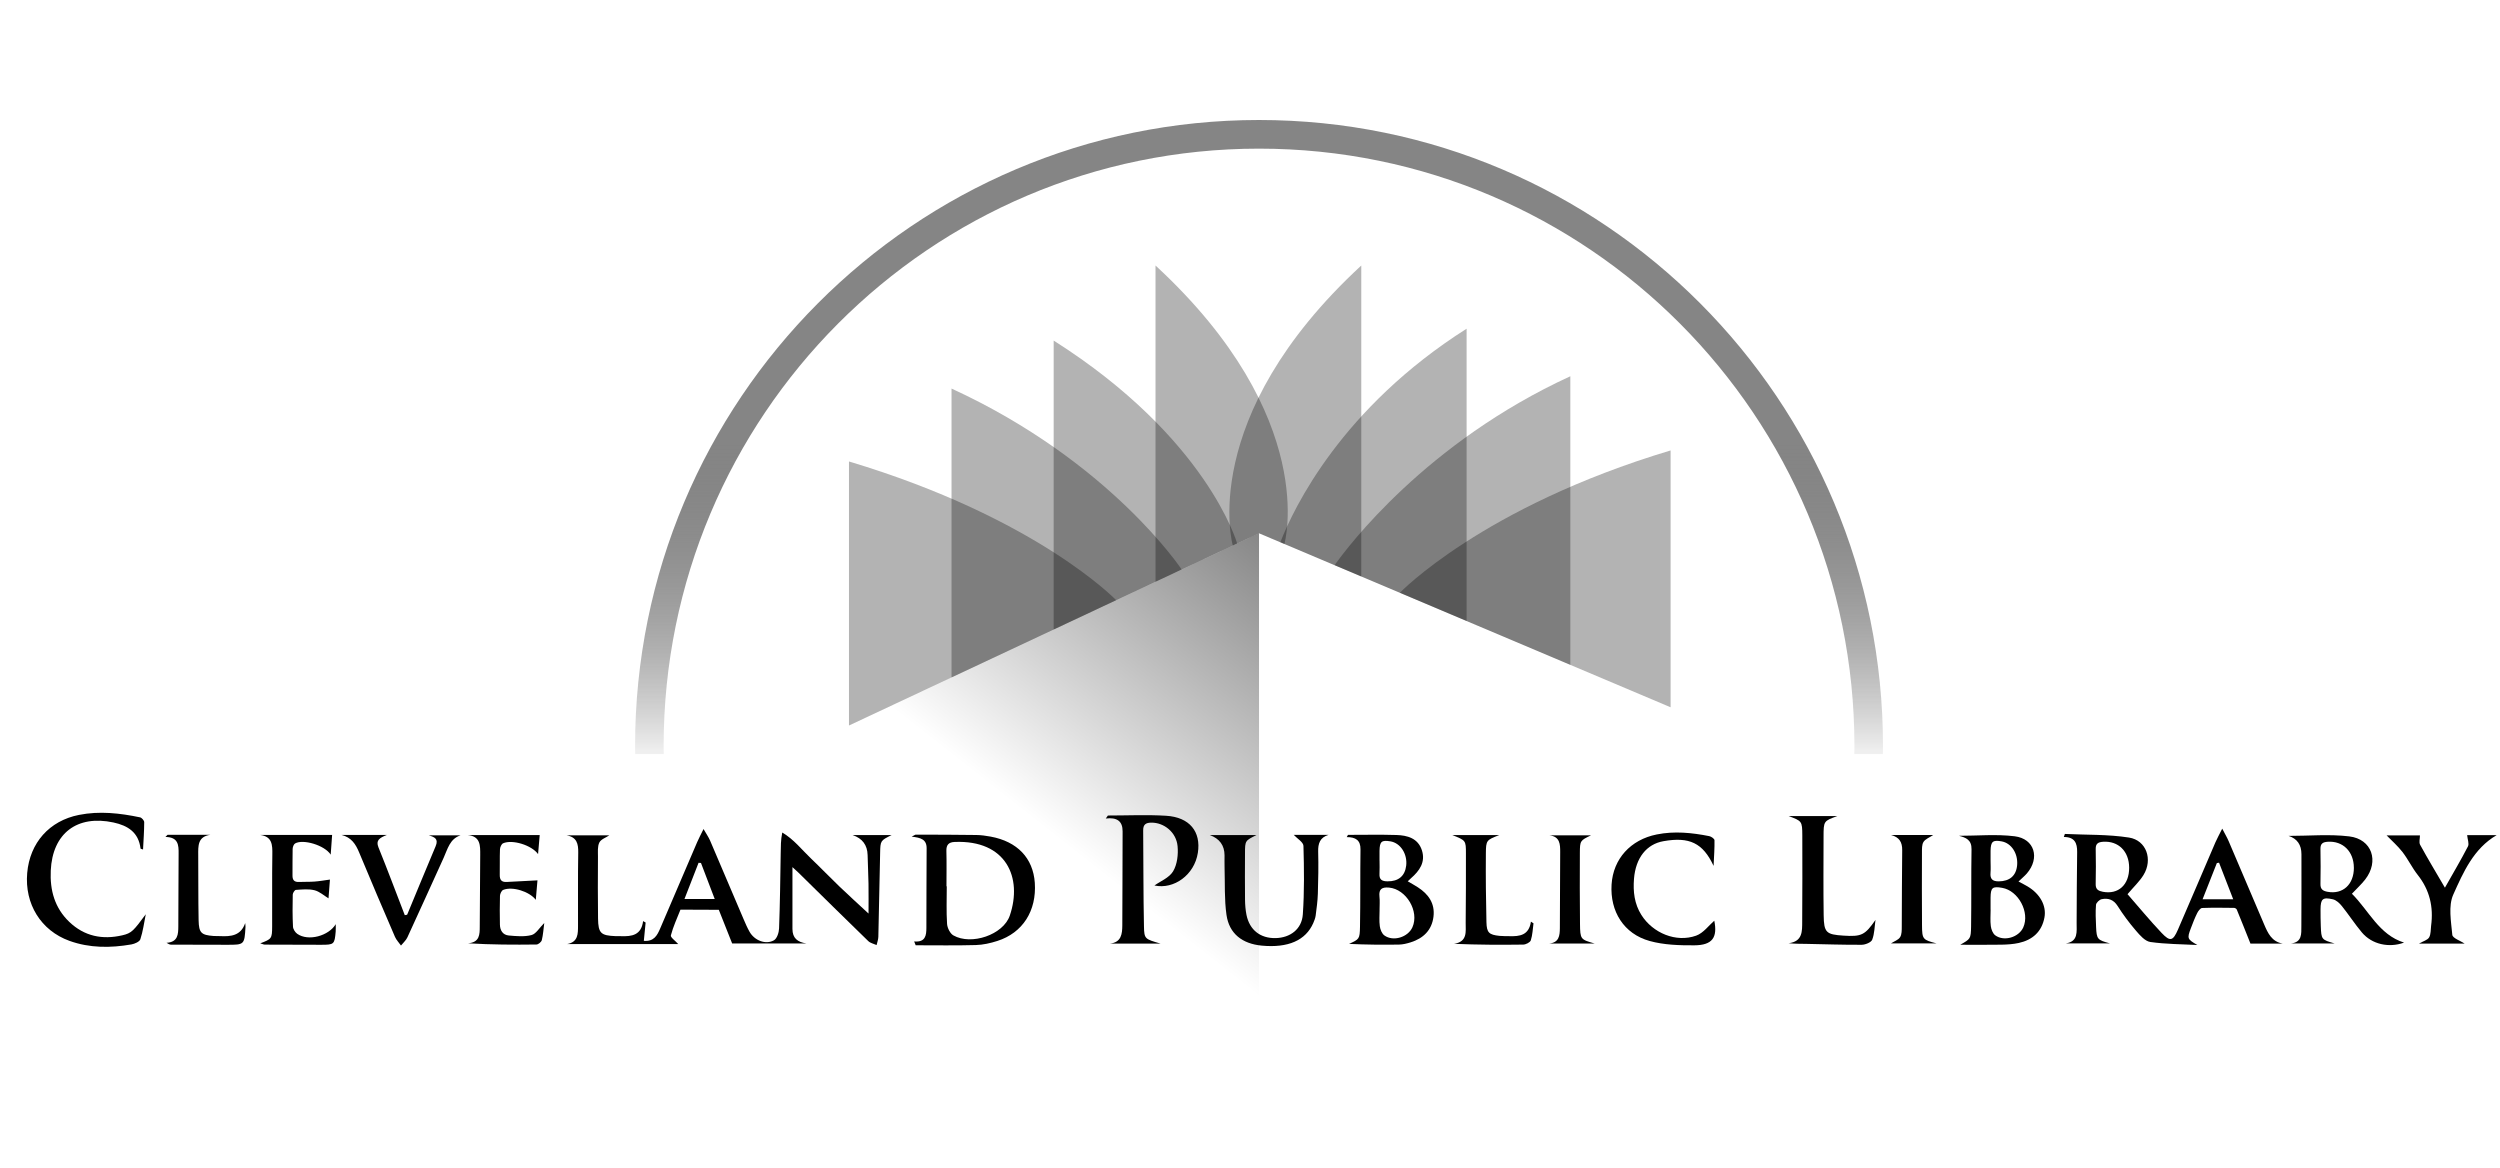 <?xml version="1.0" encoding="UTF-8"?>
<svg xmlns="http://www.w3.org/2000/svg" width="92" height="43" viewBox="0 0 92 43" fill="none">
  <g clip-path="url(#clip0_922_18868)">
    <path d="M24.963 34.742H20.871C21.281 34.667 21.27 34.355 21.271 34.061C21.275 33.166 21.263 32.27 21.279 31.375C21.284 31.048 21.227 30.807 20.852 30.741H22.422C22.302 30.822 22.117 30.883 22.056 31.004C21.984 31.149 22.006 31.347 22.005 31.523C22.002 32.283 21.996 33.043 22.008 33.802C22.016 34.345 22.111 34.429 22.659 34.45C22.726 34.452 22.794 34.449 22.862 34.451C23.248 34.464 23.6 34.418 23.666 33.897C23.697 33.914 23.728 33.932 23.759 33.949C23.738 34.163 23.717 34.377 23.693 34.623C24.066 34.656 24.187 34.419 24.294 34.169C24.748 33.111 25.201 32.051 25.655 30.992C25.713 30.858 25.782 30.729 25.89 30.508C25.999 30.697 26.077 30.809 26.131 30.933C26.543 31.892 26.949 32.853 27.359 33.813C27.428 33.975 27.498 34.138 27.584 34.29C27.764 34.609 28.177 34.775 28.481 34.603C28.593 34.539 28.665 34.319 28.67 34.166C28.704 33.245 28.715 32.323 28.73 31.401C28.734 31.159 28.73 30.917 28.787 30.637C29.213 30.887 29.505 31.268 29.844 31.592C30.197 31.928 30.534 32.281 30.886 32.618C31.235 32.953 31.595 33.278 31.962 33.619C31.962 33.262 31.967 32.892 31.961 32.523C31.955 32.17 31.936 31.819 31.928 31.466C31.919 31.098 31.736 30.853 31.377 30.731H32.811C32.401 30.933 32.398 30.938 32.389 31.386C32.368 32.416 32.348 33.447 32.323 34.477C32.32 34.579 32.281 34.678 32.259 34.778C32.155 34.731 32.029 34.707 31.952 34.632C31.087 33.793 30.23 32.946 29.37 32.101C29.297 32.03 29.22 31.963 29.162 31.91C29.162 32.674 29.162 33.429 29.162 34.184C29.162 34.526 29.351 34.67 29.675 34.719H26.943C26.771 34.285 26.611 33.883 26.452 33.481C25.982 33.479 25.512 33.476 25.041 33.475C24.917 33.789 24.773 34.098 24.688 34.422C24.668 34.494 24.851 34.62 24.959 34.742H24.963ZM25.796 31.757C25.766 31.755 25.737 31.753 25.707 31.751C25.536 32.191 25.364 32.63 25.188 33.084H26.302C26.123 32.613 25.96 32.185 25.796 31.757Z" fill="black"></path>
    <path d="M78.295 32.908C78.708 33.38 79.112 33.872 79.549 34.333C79.861 34.661 79.965 34.631 80.147 34.213C80.612 33.144 81.065 32.071 81.526 31.001C81.588 30.858 81.665 30.72 81.778 30.494C81.887 30.705 81.96 30.826 82.015 30.956C82.453 31.978 82.884 33.001 83.322 34.022C83.457 34.335 83.596 34.654 84.007 34.725H82.817C82.636 34.272 82.477 33.869 82.312 33.469C82.3 33.441 82.248 33.411 82.215 33.41C81.823 33.406 81.431 33.398 81.039 33.414C80.975 33.416 80.896 33.524 80.858 33.6C80.767 33.782 80.694 33.973 80.622 34.163C80.48 34.537 80.493 34.562 80.862 34.776C80.284 34.745 79.702 34.747 79.132 34.665C78.938 34.637 78.749 34.42 78.604 34.25C78.357 33.964 78.129 33.657 77.927 33.338C77.778 33.103 77.579 33.042 77.342 33.09C77.259 33.107 77.139 33.221 77.133 33.298C77.11 33.567 77.124 33.84 77.136 34.111C77.156 34.565 77.186 34.593 77.644 34.716H76.028C76.487 34.645 76.418 34.281 76.42 33.96C76.427 33.092 76.424 32.224 76.439 31.356C76.444 31.024 76.347 30.801 75.949 30.801C75.962 30.764 75.974 30.726 75.987 30.689C76.775 30.727 77.573 30.701 78.347 30.822C78.989 30.923 79.23 31.632 78.882 32.198C78.736 32.437 78.523 32.634 78.292 32.907L78.295 32.908ZM78.353 31.93C78.351 31.328 77.956 30.94 77.395 30.977C77.221 30.989 77.119 31.038 77.122 31.238C77.13 31.671 77.131 32.103 77.121 32.536C77.117 32.734 77.225 32.787 77.387 32.818C77.956 32.925 78.356 32.561 78.353 31.931V31.93ZM81.055 33.093H82.182C81.997 32.616 81.829 32.182 81.661 31.747C81.635 31.752 81.607 31.757 81.58 31.761C81.413 32.184 81.246 32.608 81.055 33.093Z" fill="black"></path>
    <path d="M33.64 34.645C34.06 34.685 34.09 34.417 34.091 34.15C34.098 33.173 34.09 32.197 34.1 31.22C34.103 30.887 33.883 30.826 33.549 30.789C33.65 30.739 33.675 30.715 33.702 30.715C34.446 30.716 35.189 30.717 35.932 30.728C36.107 30.73 36.283 30.756 36.455 30.787C37.438 30.968 38.018 31.578 38.081 32.487C38.151 33.517 37.638 34.328 36.703 34.627C36.448 34.709 36.176 34.771 35.91 34.778C35.173 34.799 34.435 34.786 33.697 34.786C33.679 34.738 33.659 34.692 33.641 34.645L33.64 34.645ZM34.83 32.617H34.841C34.841 33.078 34.822 33.54 34.852 33.999C34.862 34.148 34.963 34.354 35.085 34.423C35.744 34.798 36.92 34.401 37.161 33.693C37.635 32.299 37.032 30.904 35.129 30.984C34.912 30.993 34.82 31.091 34.827 31.316C34.839 31.749 34.83 32.184 34.83 32.617Z" fill="black"></path>
    <path d="M86.549 32.889C87.178 33.512 87.543 34.396 88.469 34.688C87.913 34.89 87.289 34.754 86.919 34.316C86.658 34.006 86.437 33.662 86.183 33.346C86.097 33.238 85.973 33.122 85.848 33.094C85.472 33.007 85.398 33.08 85.396 33.466C85.395 33.67 85.398 33.873 85.405 34.076C85.424 34.575 85.43 34.581 85.916 34.72H84.303C84.722 34.678 84.688 34.361 84.69 34.081C84.696 33.2 84.693 32.318 84.693 31.436C84.693 31.088 84.536 30.863 84.221 30.761C84.965 30.761 85.719 30.691 86.453 30.779C87.289 30.88 87.56 31.694 87.039 32.365C86.899 32.545 86.728 32.7 86.551 32.889H86.549ZM86.622 31.931C86.621 31.337 86.218 30.94 85.663 30.977C85.488 30.988 85.389 31.038 85.393 31.238C85.401 31.67 85.402 32.102 85.393 32.533C85.388 32.727 85.486 32.787 85.653 32.818C86.215 32.922 86.624 32.551 86.623 31.932L86.622 31.931Z" fill="black"></path>
    <path d="M5.363 33.653C5.302 33.958 5.262 34.271 5.165 34.564C5.135 34.656 4.957 34.733 4.835 34.755C4.066 34.888 3.299 34.892 2.554 34.623C1.505 34.243 0.902 33.266 1.001 32.127C1.098 31.013 1.816 30.206 2.904 29.989C3.661 29.838 4.411 29.923 5.156 30.079C5.218 30.093 5.307 30.195 5.307 30.256C5.306 30.589 5.281 30.921 5.264 31.261C5.214 31.244 5.174 31.238 5.172 31.227C5.1 30.634 4.712 30.383 4.175 30.267C2.834 29.979 1.932 30.667 1.868 32.036C1.834 32.761 2.012 33.41 2.548 33.924C3.104 34.457 3.77 34.589 4.502 34.419C4.843 34.341 4.915 34.253 5.36 33.65L5.363 33.653Z" fill="black"></path>
    <path d="M72.137 34.767C72.51 34.554 72.528 34.554 72.536 34.098C72.55 33.15 72.536 32.201 72.552 31.253C72.558 30.909 72.351 30.823 72.086 30.757C72.771 30.757 73.465 30.691 74.14 30.775C74.874 30.866 75.077 31.578 74.588 32.144C74.509 32.235 74.414 32.312 74.281 32.44C74.404 32.506 74.514 32.56 74.619 32.623C75.075 32.897 75.315 33.331 75.236 33.762C75.138 34.289 74.797 34.589 74.292 34.701C74.083 34.747 73.865 34.76 73.65 34.764C73.146 34.773 72.642 34.767 72.137 34.767V34.767ZM73.253 33.475H73.255C73.255 33.678 73.236 33.883 73.262 34.082C73.278 34.202 73.335 34.354 73.425 34.42C73.749 34.659 74.295 34.492 74.457 34.127C74.703 33.574 74.279 32.777 73.681 32.673C73.322 32.61 73.258 32.663 73.253 33.03C73.252 33.178 73.253 33.326 73.253 33.475ZM73.253 31.673C73.253 31.822 73.264 31.973 73.251 32.121C73.231 32.35 73.327 32.435 73.554 32.434C73.957 32.43 74.198 32.228 74.231 31.834C74.266 31.409 74.02 31.029 73.663 30.963C73.335 30.902 73.26 30.966 73.253 31.308C73.251 31.43 73.253 31.552 73.253 31.674V31.673Z" fill="black"></path>
    <path d="M49.605 30.723C50.198 30.723 50.791 30.71 51.384 30.728C51.791 30.74 52.182 30.846 52.326 31.291C52.466 31.725 52.238 32.046 51.925 32.319C51.895 32.345 51.866 32.374 51.805 32.432C51.938 32.51 52.06 32.577 52.178 32.653C52.57 32.906 52.812 33.25 52.752 33.736C52.69 34.234 52.376 34.532 51.913 34.678C51.773 34.722 51.623 34.759 51.477 34.761C50.867 34.77 50.255 34.765 49.646 34.735C50.02 34.561 50.04 34.562 50.048 34.101C50.066 33.153 50.053 32.203 50.066 31.255C50.071 30.923 49.889 30.804 49.56 30.806C49.576 30.778 49.591 30.751 49.606 30.723H49.605ZM50.767 33.479C50.767 33.479 50.769 33.479 50.769 33.479C50.769 33.682 50.75 33.887 50.777 34.085C50.793 34.206 50.853 34.357 50.945 34.424C51.27 34.66 51.813 34.491 51.977 34.124C52.239 33.539 51.75 32.718 51.114 32.663C50.859 32.641 50.733 32.714 50.764 32.993C50.782 33.153 50.768 33.316 50.768 33.478L50.767 33.479ZM50.767 31.673C50.767 31.834 50.775 31.997 50.765 32.158C50.752 32.379 50.867 32.431 51.06 32.433C51.46 32.438 51.703 32.24 51.748 31.854C51.797 31.425 51.538 31.024 51.17 30.962C50.842 30.907 50.773 30.966 50.766 31.31C50.764 31.431 50.766 31.552 50.766 31.673H50.767Z" fill="black"></path>
    <path d="M40.771 30.011C41.486 30.011 42.203 29.976 42.914 30.02C43.778 30.073 44.203 30.606 44.081 31.385C43.954 32.2 43.197 32.74 42.483 32.586C42.697 32.432 43.026 32.304 43.17 32.065C43.322 31.812 43.364 31.446 43.335 31.14C43.288 30.624 42.833 30.268 42.369 30.273C42.17 30.275 42.067 30.339 42.069 30.554C42.079 31.733 42.074 32.914 42.098 34.093C42.107 34.558 42.134 34.557 42.711 34.725H40.843C41.267 34.681 41.299 34.366 41.301 34.053C41.31 32.9 41.305 31.747 41.312 30.595C41.314 30.213 41.102 30.073 40.693 30.121C40.719 30.085 40.745 30.048 40.771 30.011Z" fill="black"></path>
    <path d="M47.609 30.724H48.887C48.574 30.821 48.501 31.04 48.509 31.343C48.523 31.857 48.513 32.374 48.497 32.89C48.489 33.159 48.45 33.429 48.416 33.697C48.403 33.789 48.366 33.88 48.329 33.967C48.049 34.608 47.402 34.891 46.431 34.799C45.715 34.731 45.234 34.358 45.135 33.67C45.053 33.096 45.082 32.508 45.064 31.925C45.059 31.776 45.064 31.626 45.063 31.477C45.062 31.11 44.88 30.861 44.52 30.73H46.24C45.82 30.936 45.818 30.936 45.816 31.395C45.814 31.966 45.81 32.536 45.817 33.105C45.819 33.294 45.834 33.487 45.871 33.671C45.986 34.226 46.383 34.534 46.943 34.522C47.48 34.51 47.907 34.194 47.944 33.649C48.002 32.811 47.991 31.967 47.967 31.128C47.962 30.991 47.737 30.86 47.61 30.723L47.609 30.724Z" fill="black"></path>
    <path d="M67.616 30.031C67.111 30.213 67.108 30.213 67.107 30.789C67.105 31.751 67.097 32.714 67.111 33.676C67.12 34.322 67.202 34.39 67.839 34.431C68.506 34.475 68.63 34.411 69.018 33.853C68.983 34.098 68.984 34.356 68.897 34.581C68.859 34.68 68.647 34.766 68.513 34.768C67.838 34.773 67.163 34.747 66.488 34.735C66.277 34.731 66.065 34.735 65.823 34.711C66.339 34.645 66.319 34.27 66.321 33.913C66.326 32.856 66.331 31.799 66.325 30.742C66.322 30.215 66.31 30.215 65.822 30.031H67.615H67.616Z" fill="black"></path>
    <path d="M63.06 31.865C62.667 31.018 62.166 30.788 61.218 30.955C60.591 31.064 60.192 31.571 60.131 32.34C60.094 32.81 60.144 33.261 60.403 33.671C60.825 34.338 61.681 34.695 62.418 34.432C62.685 34.337 62.887 34.053 63.086 33.882C63.208 34.492 63.025 34.784 62.349 34.788C61.801 34.791 61.231 34.774 60.709 34.629C59.755 34.365 59.245 33.54 59.306 32.55C59.364 31.607 60.004 30.901 60.968 30.708C61.617 30.577 62.261 30.643 62.901 30.77C62.974 30.784 63.091 30.866 63.093 30.919C63.099 31.207 63.077 31.495 63.06 31.865Z" fill="black"></path>
    <path d="M12.354 34.006C12.354 34.099 12.361 34.192 12.353 34.284C12.312 34.753 12.295 34.768 11.813 34.768C11.124 34.768 10.436 34.766 9.747 34.762C9.702 34.762 9.656 34.737 9.577 34.715C9.997 34.556 10.013 34.544 10.015 34.09C10.021 33.208 10.008 32.328 10.022 31.446C10.027 31.095 10.022 30.784 9.57 30.725H12.222C12.206 30.949 12.189 31.175 12.17 31.451C11.943 31.1 11.151 30.87 10.86 31.039C10.807 31.07 10.772 31.17 10.769 31.239C10.76 31.564 10.769 31.89 10.764 32.216C10.761 32.389 10.832 32.464 11.005 32.456C11.194 32.447 11.384 32.456 11.572 32.442C11.754 32.429 11.935 32.396 12.142 32.368C12.123 32.623 12.103 32.872 12.089 33.059C11.923 32.958 11.761 32.809 11.574 32.761C11.357 32.707 11.117 32.733 10.889 32.748C10.845 32.751 10.774 32.861 10.773 32.922C10.764 33.315 10.762 33.709 10.782 34.101C10.786 34.193 10.861 34.31 10.939 34.365C11.343 34.651 12.103 34.442 12.357 34.005L12.354 34.006Z" fill="black"></path>
    <path d="M20.029 33.967C19.999 34.19 19.988 34.4 19.938 34.598C19.921 34.666 19.81 34.757 19.741 34.758C18.913 34.769 18.085 34.765 17.222 34.714C17.656 34.68 17.654 34.385 17.655 34.097C17.663 33.217 17.669 32.335 17.672 31.455C17.673 31.121 17.686 30.774 17.209 30.73H19.861C19.841 30.965 19.822 31.188 19.801 31.431C19.567 31.103 18.855 30.882 18.514 31.033C18.453 31.06 18.402 31.177 18.399 31.255C18.386 31.566 18.398 31.878 18.391 32.19C18.387 32.376 18.453 32.468 18.649 32.456C19.019 32.433 19.39 32.417 19.779 32.397C19.761 32.603 19.739 32.854 19.717 33.114C19.487 32.808 18.859 32.61 18.518 32.748C18.457 32.773 18.402 32.89 18.399 32.967C18.387 33.319 18.392 33.671 18.397 34.024C18.4 34.24 18.505 34.406 18.721 34.426C19.001 34.451 19.296 34.479 19.56 34.41C19.726 34.367 19.845 34.149 20.028 33.967H20.029Z" fill="black"></path>
    <path d="M12.568 30.725H14.239C13.963 30.833 13.823 30.925 13.927 31.182C14.262 32.009 14.575 32.847 14.896 33.678C14.939 33.668 14.98 33.669 14.986 33.655C15.335 32.817 15.678 31.977 16.031 31.142C16.145 30.87 15.998 30.806 15.781 30.741H16.947C16.553 30.867 16.473 31.245 16.325 31.57C15.881 32.544 15.442 33.521 14.993 34.493C14.941 34.606 14.837 34.695 14.756 34.796C14.682 34.69 14.586 34.593 14.535 34.476C14.09 33.443 13.646 32.408 13.216 31.369C13.089 31.062 12.93 30.817 12.568 30.725Z" fill="black"></path>
    <path d="M89.054 30.742C89.054 30.86 89.012 30.998 89.06 31.087C89.338 31.595 89.637 32.092 89.973 32.667C90.279 32.124 90.565 31.643 90.821 31.147C90.871 31.049 90.806 30.89 90.791 30.734H91.875C91.031 31.226 90.65 32.096 90.28 32.922C90.093 33.34 90.2 33.908 90.245 34.403C90.257 34.525 90.546 34.622 90.698 34.724H89.019C89.171 34.636 89.331 34.597 89.391 34.497C89.46 34.381 89.446 34.212 89.465 34.066C89.557 33.376 89.413 32.754 88.973 32.198C88.765 31.934 88.618 31.621 88.411 31.354C88.236 31.128 88.016 30.937 87.826 30.742H89.052H89.054Z" fill="black"></path>
    <path d="M53.443 30.73H55.174C54.701 30.916 54.684 30.916 54.68 31.414C54.673 32.254 54.681 33.094 54.701 33.934C54.71 34.325 54.797 34.399 55.182 34.44C55.303 34.453 55.425 34.447 55.547 34.451C55.92 34.462 56.265 34.423 56.338 33.916C56.37 33.937 56.402 33.958 56.433 33.979C56.404 34.189 56.398 34.407 56.333 34.605C56.307 34.681 56.151 34.76 56.053 34.761C55.218 34.773 54.383 34.769 53.512 34.733C54.014 34.65 53.934 34.278 53.937 33.964C53.946 33.11 53.947 32.255 53.946 31.402C53.946 30.927 53.94 30.927 53.444 30.73H53.443Z" fill="black"></path>
    <path d="M6.166 30.721H7.74C7.272 30.786 7.293 31.131 7.295 31.473C7.302 32.272 7.293 33.071 7.309 33.869C7.319 34.332 7.408 34.409 7.856 34.444C7.936 34.451 8.018 34.444 8.099 34.449C8.493 34.468 8.863 34.439 9.023 33.97C9.027 34.019 9.037 34.069 9.034 34.117C8.995 34.766 8.993 34.769 8.355 34.768C7.668 34.767 6.98 34.766 6.293 34.763C6.247 34.763 6.201 34.741 6.128 34.695C6.55 34.671 6.56 34.378 6.562 34.094C6.569 33.2 6.565 32.307 6.573 31.413C6.577 31.095 6.56 30.805 6.088 30.8C6.114 30.774 6.139 30.748 6.165 30.722L6.166 30.721Z" fill="black"></path>
    <path d="M57.008 34.722C57.369 34.69 57.401 34.437 57.403 34.159C57.407 33.224 57.414 32.289 57.415 31.355C57.415 31.073 57.411 30.785 57.016 30.74H58.551C58.153 30.928 58.141 30.937 58.139 31.387C58.135 32.255 58.134 33.121 58.144 33.989C58.151 34.571 58.161 34.571 58.684 34.722H57.008Z" fill="black"></path>
    <path d="M69.595 30.729H71.141C71.002 30.822 70.852 30.876 70.785 30.983C70.721 31.085 70.729 31.243 70.728 31.376C70.725 32.271 70.723 33.164 70.73 34.059C70.734 34.566 70.759 34.587 71.268 34.718H69.586C69.712 34.637 69.861 34.589 69.924 34.487C69.989 34.384 69.984 34.227 69.985 34.094C69.993 33.159 69.987 32.224 70.001 31.29C70.006 30.986 69.89 30.808 69.594 30.729L69.595 30.729Z" fill="black"></path>
    <path d="M28.658 27.912L46.332 19.623V45.488L28.658 27.912Z" fill="url(#paint0_linear_922_18868)"></path>
    <path opacity="0.3" d="M53.971 22.852V12.096C49.378 15.009 47.617 18.675 47.117 19.954L53.971 22.852Z" fill="black"></path>
    <path opacity="0.3" d="M57.788 24.466V13.846C52.477 16.285 49.596 20.118 49.113 20.799L57.788 24.467V24.466Z" fill="black"></path>
    <path opacity="0.3" d="M61.478 26.028V16.576C54.546 18.655 51.514 21.814 51.514 21.814L61.478 26.028V26.028Z" fill="black"></path>
    <path opacity="0.3" d="M50.095 21.215V9.771C44.024 15.379 45.367 20.076 45.367 20.076L45.436 20.043L46.331 19.624L50.095 21.215V21.215Z" fill="black"></path>
    <path d="M24.426 27.749C24.424 27.651 24.422 27.554 24.422 27.456C24.422 15.314 34.231 5.47 46.332 5.47C58.433 5.47 68.243 15.313 68.243 27.456C68.243 27.554 68.24 27.651 68.239 27.749H69.29C69.291 27.651 69.294 27.554 69.294 27.456C69.294 14.732 59.014 4.416 46.332 4.416C33.651 4.416 23.371 14.732 23.371 27.456C23.371 27.554 23.373 27.651 23.375 27.749H24.427H24.426Z" fill="url(#paint1_linear_922_18868)"></path>
    <path opacity="0.3" d="M45.527 20C45.523 19.989 44.427 16.118 38.775 12.533V23.166L45.527 19.999V20Z" fill="black"></path>
    <path opacity="0.3" d="M35.016 14.299V24.93L43.486 20.958C43.486 20.958 40.861 16.984 35.016 14.299Z" fill="black"></path>
    <path opacity="0.3" d="M31.242 16.982V26.699L41.076 22.087C41.076 22.087 38.174 19.061 31.242 16.982Z" fill="black"></path>
    <path opacity="0.3" d="M42.523 9.771V21.41L46.333 19.624L47.266 20.018C47.266 20.018 48.594 15.379 42.523 9.771Z" fill="black"></path>
  </g>
  <defs>
    <linearGradient id="paint0_linear_922_18868" x1="41.728" y1="33.063" x2="50.534" y2="21.868" gradientUnits="userSpaceOnUse">
      <stop stop-opacity="0"></stop>
      <stop offset="1" stop-opacity="0.5"></stop>
    </linearGradient>
    <linearGradient id="paint1_linear_922_18868" x1="46.332" y1="4.326" x2="46.332" y2="28.419" gradientUnits="userSpaceOnUse">
      <stop offset="0.49" stop-color="#858585"></stop>
      <stop offset="0.82" stop-color="#303030" stop-opacity="0.37"></stop>
      <stop offset="1" stop-opacity="0"></stop>
    </linearGradient>
    <clipPath id="clip0_922_18868">
      <rect width="90.885" height="41.071" fill="white" transform="translate(0.99 0.965)"></rect>
    </clipPath>
  </defs>
</svg>
